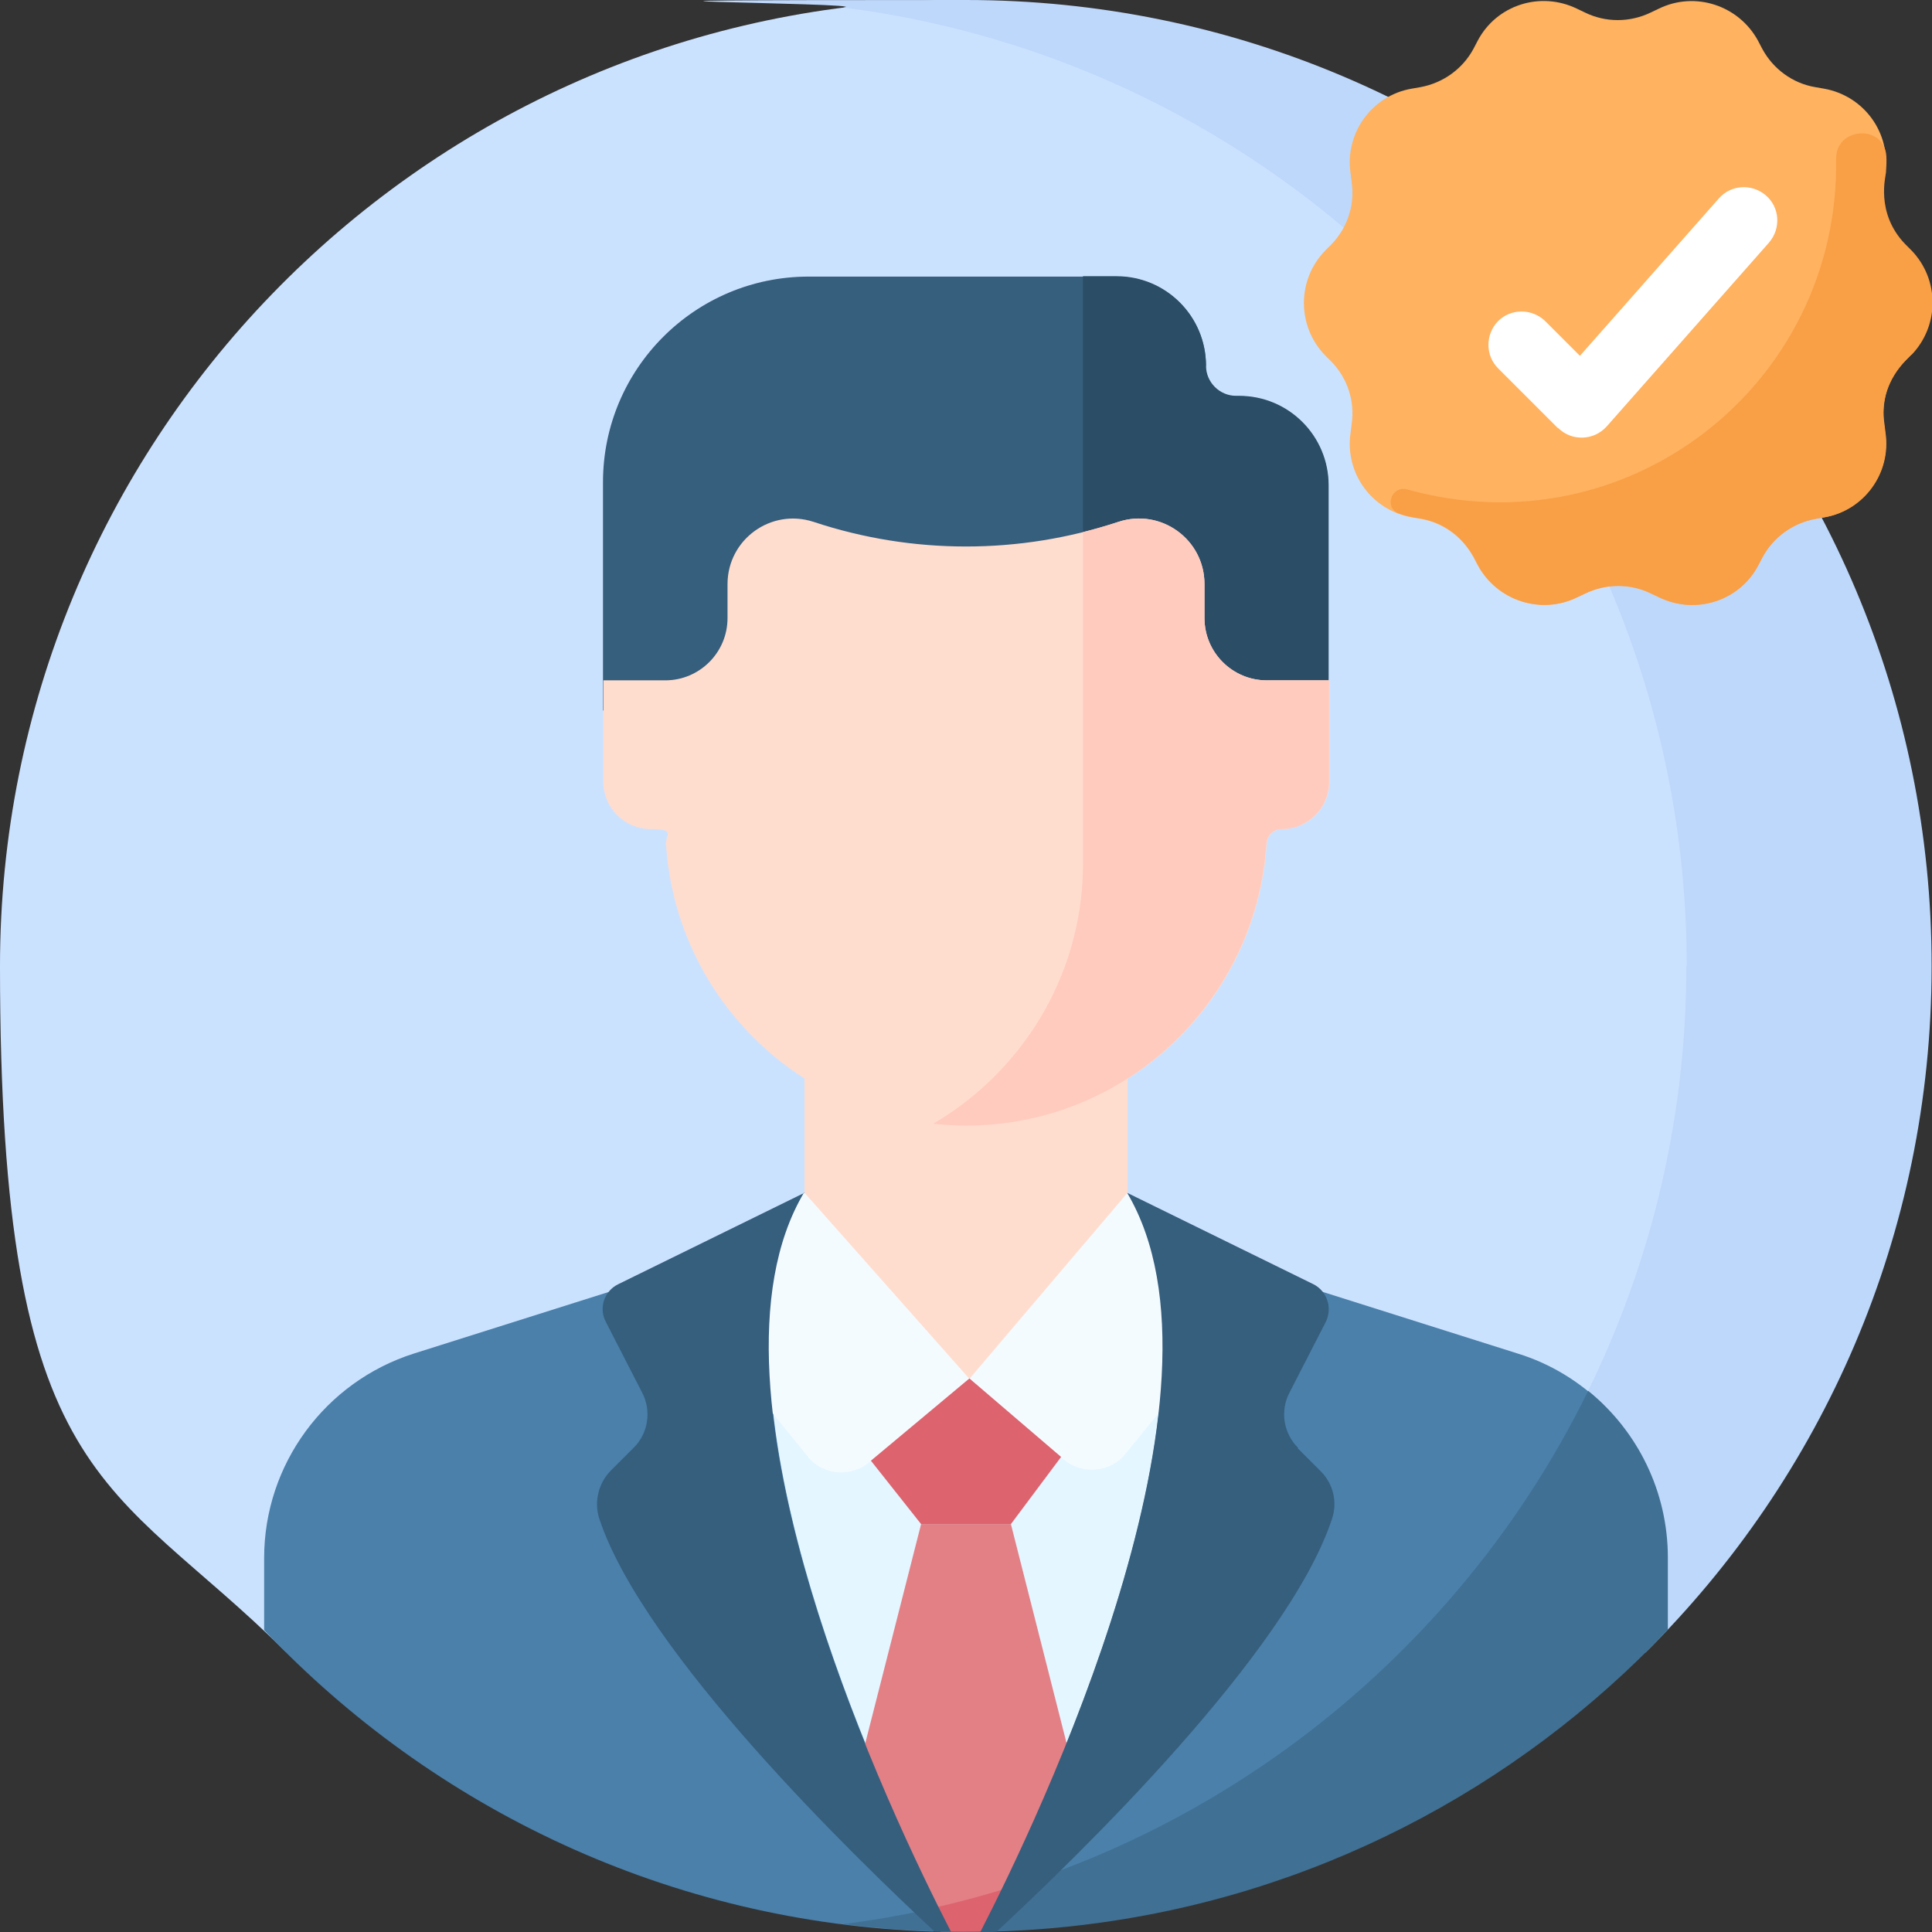 <svg width="96" height="96" viewBox="0 0 96 96" fill="none" xmlns="http://www.w3.org/2000/svg">
<rect x="0" y="0" width="96" height="96" fill="#333333" stroke="none"/>
<g clip-path="url(#clip0_501_1453)">
<path d="M48 90.619L67.013 85.819C77.869 76.8 84.787 63.206 84.787 48C84.787 24.544 68.344 4.913 46.35 0.019C20.606 0.9 0 22.05 0 48C0 73.95 5.438 73.388 14.213 82.088L48 90.619Z" fill="#CBE2FF"/>
<path d="M83.794 48C83.794 63.731 76.219 77.7 64.519 86.456L81.769 82.106C90.544 73.406 95.981 61.35 95.981 48.019C96 21.488 74.513 0 48 0C21.488 0 43.894 0.131 41.906 0.375C65.531 3.375 83.812 23.55 83.812 48H83.794Z" fill="#BED8FB"/>
<path d="M59.925 18.188C59.925 15.731 57.937 13.744 55.481 13.744H40.181C34.537 13.744 29.962 18.319 29.962 23.963V35.306H66V24.131C66 21.675 64.012 19.688 61.556 19.688H61.406C60.581 19.688 59.906 19.013 59.906 18.188H59.925Z" fill="#365E7D"/>
<path d="M61.575 19.669H61.425C60.6 19.669 59.925 18.994 59.925 18.169C59.925 15.713 57.938 13.725 55.481 13.725H53.812V35.288H66.019V24.113C66.019 21.656 64.031 19.669 61.575 19.669Z" fill="#2B4D66"/>
<path d="M79.688 69.825C78.506 68.663 77.062 67.763 75.412 67.256L62.306 63.113L48 62.606L33.675 63.113L20.569 67.256C16.144 68.663 13.125 72.769 13.125 77.419V81C21.525 89.869 33.281 95.55 46.35 95.981C60.994 92.719 73.181 82.931 79.688 69.825Z" fill="#4A80AA"/>
<path d="M82.875 80.981V77.4C82.875 74.119 81.375 71.1 78.918 69.112C71.962 83.287 58.219 93.544 41.925 95.606C43.894 95.85 45.9 95.981 47.925 96C49.875 96 51.806 95.888 53.7 95.662C65.137 94.312 75.356 88.931 82.875 80.981Z" fill="#407093"/>
<path d="M49.087 95.288C51.994 89.513 59.55 73.144 57.394 62.925L48 59.269L38.606 62.925C36.375 73.463 44.494 90.544 47.175 95.794C47.812 95.644 48.469 95.475 49.087 95.288Z" fill="#E4F6FF"/>
<path d="M54.037 90.713L50.231 75.731H45.769L41.962 90.675L46.669 95.906C47.869 95.625 49.031 95.325 50.194 94.95L54.037 90.713Z" fill="#E28086"/>
<path d="M46.744 95.981C47.137 95.981 47.531 95.981 47.906 95.981C48.356 95.981 48.806 95.981 49.256 95.963L51.675 93.281C49.762 93.956 47.812 94.5 45.806 94.931L46.725 95.963L46.744 95.981Z" fill="#DD636E"/>
<path d="M56.025 61.538V53.081H39.975V61.538C39.975 65.963 48 70.8 48 70.8C48 70.8 56.025 65.963 56.025 61.538Z" fill="#FFDDCE"/>
<path d="M66.019 33.806H62.944C61.238 33.806 59.85 32.419 59.85 30.713V29.025C59.85 26.794 57.675 25.238 55.575 25.931C50.663 27.563 45.338 27.563 40.425 25.931C38.306 25.238 36.15 26.813 36.15 29.025V30.713C36.15 32.419 34.763 33.806 33.056 33.806H29.981V38.85C29.981 40.144 31.031 41.194 32.325 41.194C33.619 41.194 33.056 41.513 33.094 41.925C33.581 49.744 40.069 55.931 48.019 55.931C55.969 55.931 62.438 49.744 62.944 41.925C62.963 41.513 63.3 41.194 63.713 41.194C65.006 41.194 66.056 40.144 66.056 38.85V33.806H66.019Z" fill="#FFDDCE"/>
<path d="M62.944 33.806C61.238 33.806 59.85 32.419 59.85 30.713V29.025C59.85 26.794 57.675 25.238 55.575 25.931C54.994 26.119 54.413 26.288 53.813 26.438V43.125C53.738 48.544 50.757 53.269 46.369 55.838C46.913 55.894 47.457 55.931 48 55.931C55.932 55.931 62.419 49.744 62.925 41.925C62.944 41.513 63.282 41.194 63.694 41.194C64.988 41.194 66.038 40.144 66.038 38.85V33.806H62.963H62.944Z" fill="#FFCBBE"/>
<path d="M39.975 59.269L33.675 64.388L40.275 72.544C41.081 73.331 42.337 73.369 43.2 72.656L48.169 68.513L39.975 59.269Z" fill="#F4FBFF"/>
<path d="M56.025 59.269L48.169 68.513L52.837 72.506C53.7 73.237 54.956 73.2 55.781 72.412L62.325 64.388L56.025 59.269Z" fill="#F4FBFF"/>
<path d="M39.975 59.269L30.731 63.806C30.019 64.144 29.737 65.006 30.112 65.7L31.912 69.206C32.381 70.106 32.212 71.231 31.481 71.944C31.106 72.319 30.712 72.713 30.356 73.069C29.737 73.688 29.512 74.625 29.775 75.45C31.969 82.106 42.469 92.287 46.444 95.981C46.706 95.981 46.987 95.981 47.25 95.981C44.362 90.375 34.144 69.037 39.956 59.25L39.975 59.269Z" fill="#365E7D"/>
<path d="M64.5 71.944C63.769 71.213 63.6 70.106 64.069 69.206L65.869 65.7C66.225 65.006 65.944 64.144 65.25 63.806L56.006 59.269C61.819 69.075 51.6 90.375 48.712 96C48.975 96 49.256 96 49.519 95.981C53.512 92.287 63.994 82.125 66.187 75.469C66.469 74.625 66.244 73.706 65.606 73.088C65.25 72.731 64.856 72.338 64.481 71.963L64.5 71.944Z" fill="#365E7D"/>
<path d="M48.169 68.494L43.275 72.581L45.769 75.731H50.231L52.725 72.394L48.169 68.494Z" fill="#DD636E"/>
<path d="M94.95 12.469C96.337 13.912 96.337 16.2 94.95 17.644L94.631 17.962C93.825 18.788 93.45 19.931 93.619 21.075L93.675 21.525C93.956 23.512 92.606 25.369 90.637 25.706L90.206 25.781C89.081 25.988 88.106 26.681 87.562 27.694L87.356 28.087C86.419 29.869 84.244 30.562 82.425 29.681L82.031 29.494C81 28.988 79.8 28.988 78.75 29.494L78.356 29.681C76.556 30.562 74.381 29.85 73.425 28.087L73.219 27.694C72.675 26.681 71.7 25.969 70.575 25.781L70.144 25.706C68.156 25.35 66.825 23.512 67.106 21.525L67.162 21.075C67.331 19.931 66.956 18.788 66.15 17.962L65.831 17.644C64.444 16.2 64.444 13.912 65.831 12.469L66.15 12.15C66.956 11.325 67.331 10.181 67.162 9.038L67.106 8.588C66.825 6.6 68.175 4.744 70.144 4.406L70.575 4.331C71.7 4.125 72.675 3.431 73.219 2.419L73.425 2.025C74.362 0.244 76.537 -0.45 78.356 0.431L78.75 0.619C79.781 1.125 80.981 1.125 82.031 0.619L82.425 0.431C84.225 -0.45 86.4 0.263 87.356 2.025L87.562 2.419C88.106 3.431 89.081 4.144 90.206 4.331L90.637 4.406C92.625 4.763 93.956 6.6 93.675 8.588L93.619 9.038C93.45 10.181 93.825 11.325 94.631 12.15L94.95 12.469Z" fill="#FFB25F"/>
<path d="M77.419 21.281L74.438 18.3C73.8 17.663 73.8 16.613 74.438 15.956C75.075 15.319 76.125 15.319 76.781 15.956L78.506 17.681L85.406 9.863C86.006 9.169 87.056 9.113 87.75 9.713C88.444 10.313 88.5 11.363 87.9 12.056L79.838 21.188C79.2 21.9 78.094 21.938 77.419 21.263V21.281Z" fill="white"/>
<path d="M94.95 17.644C94.856 17.794 93.319 18.956 93.638 21.075L93.694 21.525C93.975 23.512 92.625 25.369 90.656 25.706L90.225 25.781C89.1 25.988 88.125 26.681 87.581 27.694L87.375 28.087C86.438 29.869 84.263 30.562 82.444 29.681L82.05 29.494C81.019 28.988 79.819 28.988 78.769 29.494L78.375 29.681C76.575 30.562 74.4 29.85 73.444 28.087C73.35 27.975 72.713 26.137 70.594 25.762C70.538 25.744 70.088 25.725 69.525 25.519C68.756 25.256 69.131 24.113 69.919 24.319C80.85 27.375 91.406 19.125 91.238 7.894C91.219 6.3 93.619 6.169 93.731 7.744C93.75 8.006 93.731 8.288 93.713 8.569C93.713 8.719 93.169 10.575 94.669 12.131L94.988 12.45C96.375 13.894 96.375 16.181 94.988 17.625L94.95 17.644Z" fill="#F99F46"/>
</g>
<defs>
<clipPath id="clip0_501_1453">
<rect width="96" height="96" fill="white"/>
</clipPath>
</defs>
</svg>
